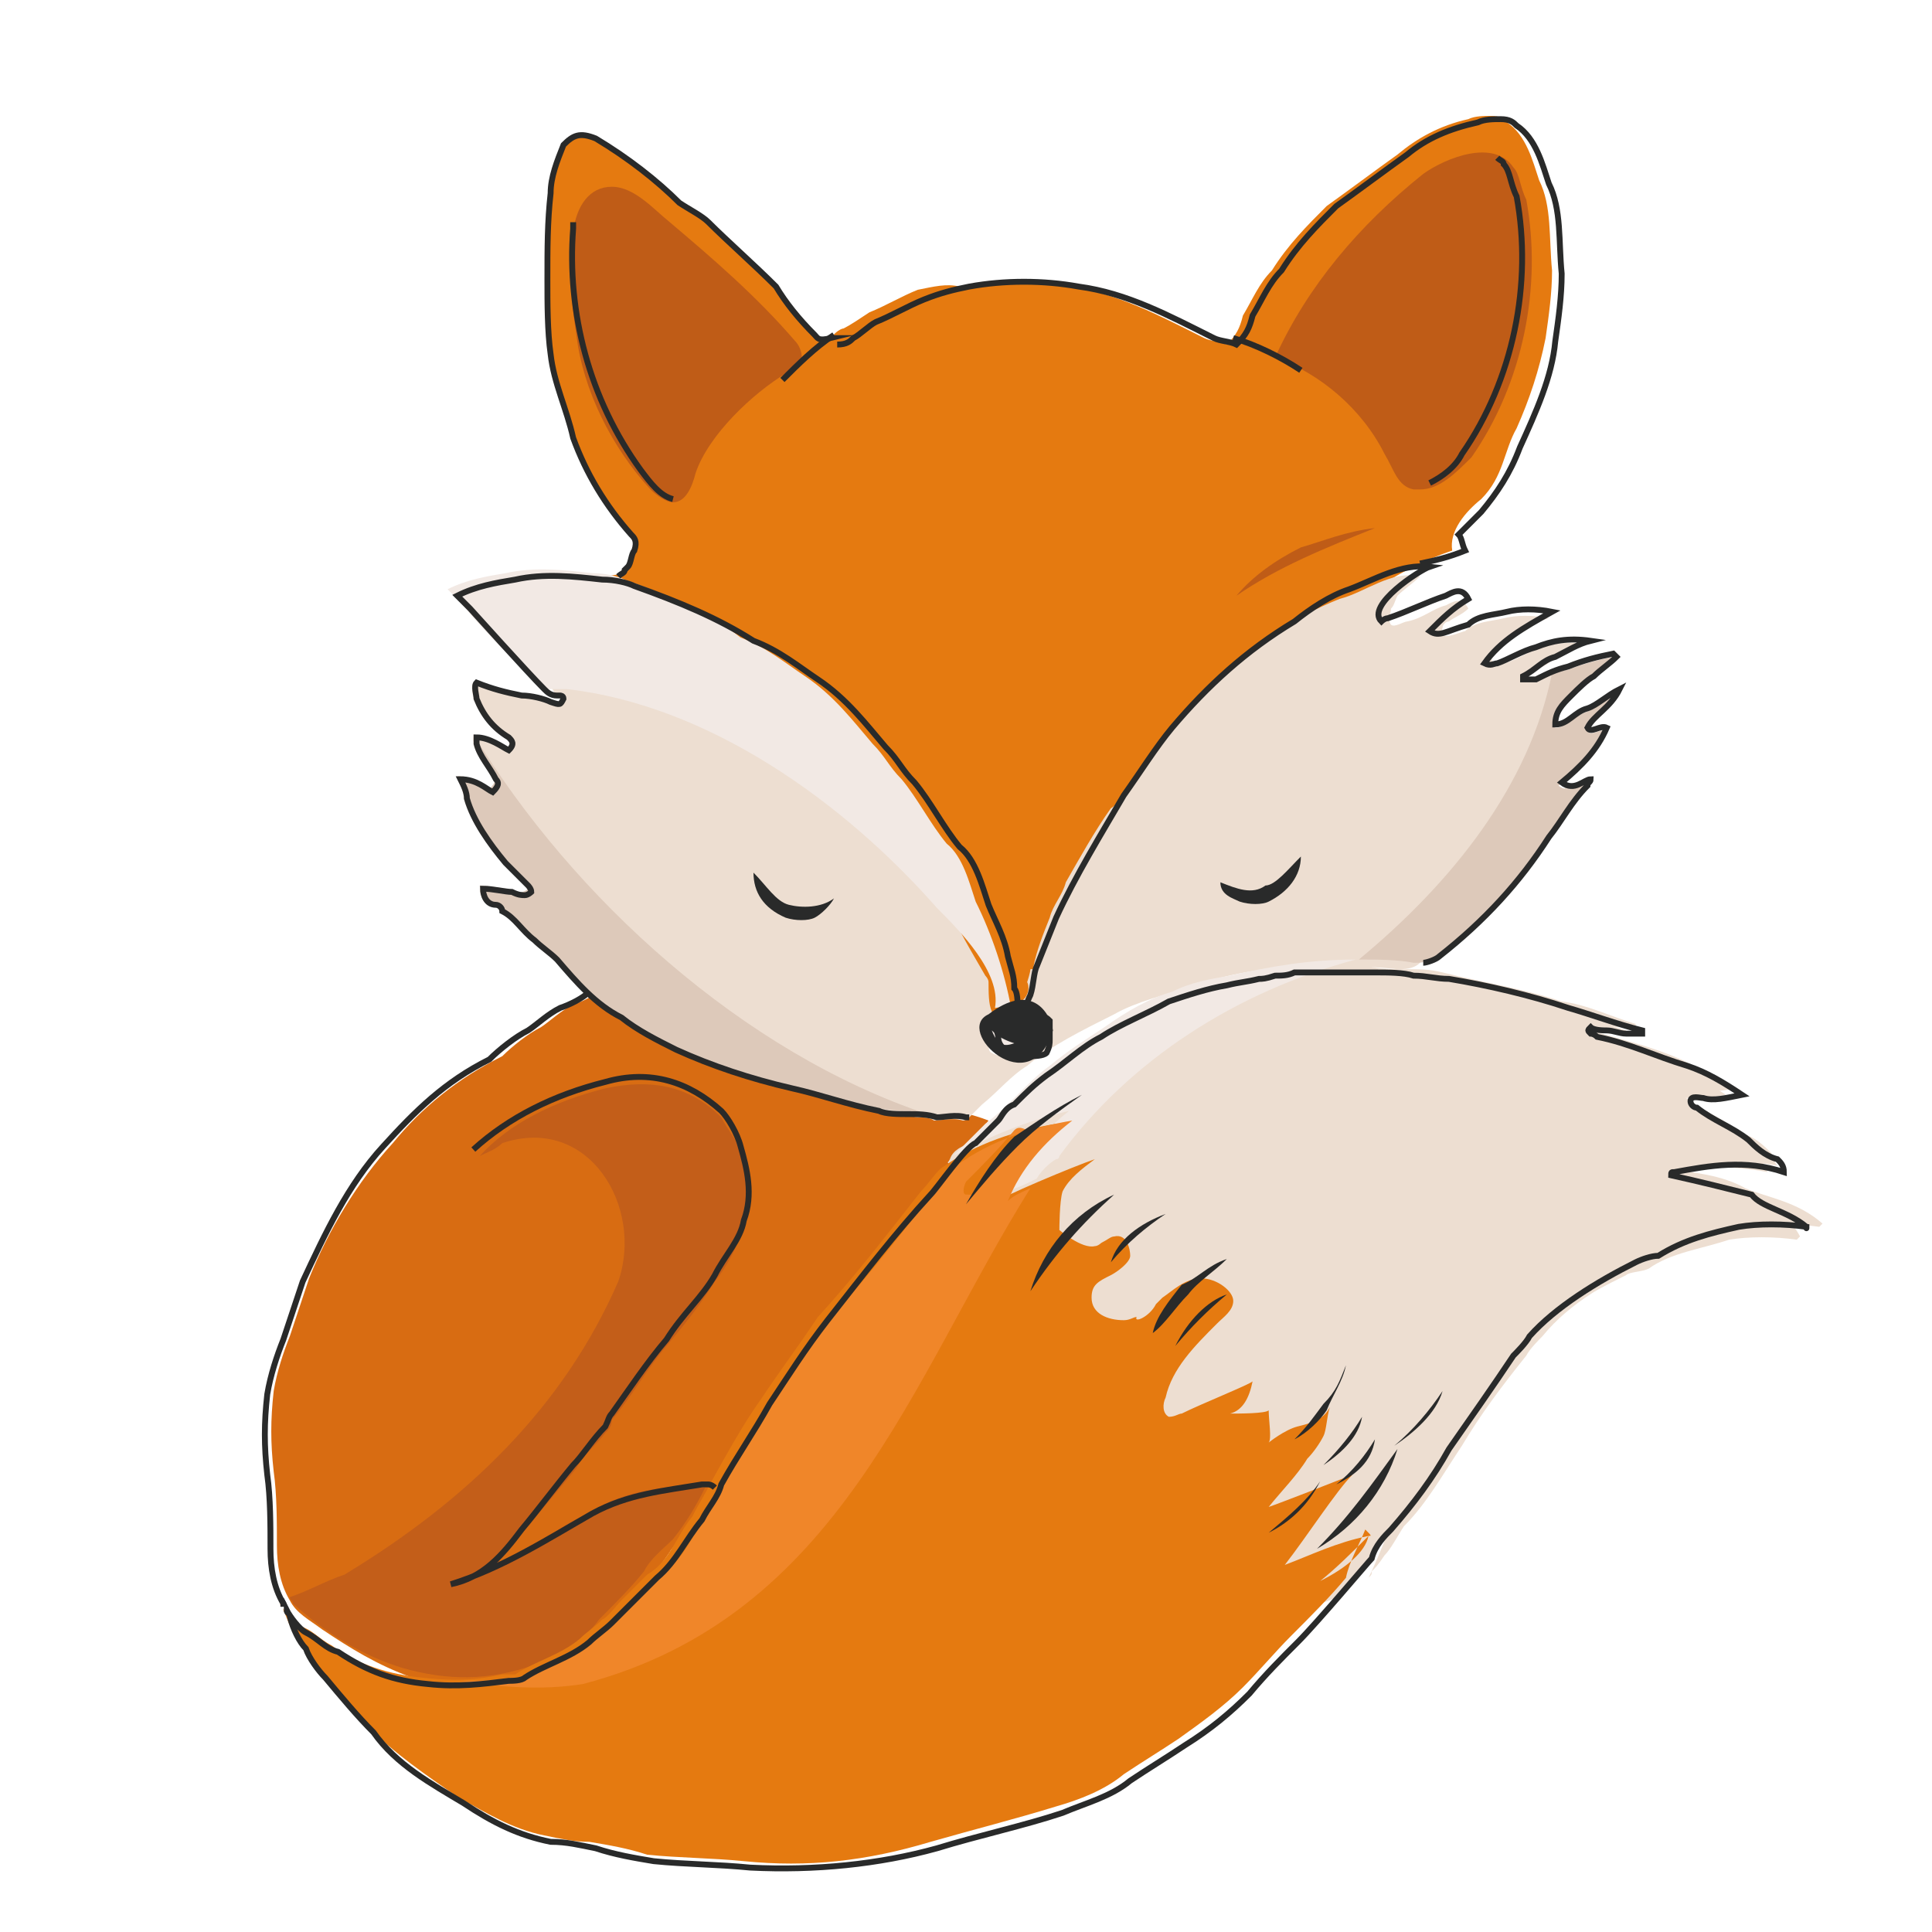 <?xml version="1.0" encoding="utf-8"?>
<!-- Generator: Adobe Illustrator 23.1.1, SVG Export Plug-In . SVG Version: 6.00 Build 0)  -->
<svg version="1.1" id="Ebene_1" xmlns="http://www.w3.org/2000/svg" xmlns:xlink="http://www.w3.org/1999/xlink" x="0px" y="0px"
	 viewBox="0 0 60 60" style="enable-background:new 0 0 60 60;" xml:space="preserve">
<style type="text/css">
	.st0{fill:#B26A5D;}
	.st1{fill:none;stroke:#282929;stroke-width:0.226;stroke-linecap:round;stroke-linejoin:round;stroke-miterlimit:10;}
	.st2{fill-rule:evenodd;clip-rule:evenodd;fill:#7E9529;}
	.st3{fill-rule:evenodd;clip-rule:evenodd;fill:#335524;}
	.st4{fill:none;stroke:#282929;stroke-width:0.238;stroke-linecap:round;stroke-linejoin:round;stroke-miterlimit:10;}
	.st5{fill-rule:evenodd;clip-rule:evenodd;fill:#97B239;}
	.st6{fill-rule:evenodd;clip-rule:evenodd;fill:#4F7930;}
	.st7{fill:#5D4A3C;}
	.st8{fill:none;stroke:#020203;stroke-width:0.106;stroke-linecap:round;stroke-linejoin:round;stroke-miterlimit:10;}
	.st9{fill:#3F3C3A;}
	.st10{fill:#3F332D;}
	.st11{fill:#88663E;}
	.st12{fill:none;stroke:#020203;stroke-width:0.194;stroke-linecap:round;stroke-linejoin:round;stroke-miterlimit:10;}
	.st13{fill:#B59F7A;}
	.st14{fill:none;stroke:#020203;stroke-width:0.233;stroke-linecap:round;stroke-linejoin:round;stroke-miterlimit:10;}
	.st15{fill:#F9E5B9;}
	.st16{fill:none;stroke:#1A1A1A;stroke-width:0.166;stroke-miterlimit:10;}
	.st17{fill:#797E58;}
	.st18{fill:#D33334;}
	.st19{fill:#82B2E0;}
	.st20{fill:#C2DCF4;}
	.st21{fill:none;stroke:#020203;stroke-width:0.213;stroke-linecap:round;stroke-linejoin:round;stroke-miterlimit:10;}
	.st22{fill:#282929;}
	.st23{fill:#426C2B;stroke:#282929;stroke-width:0.167;stroke-miterlimit:10;}
	.st24{fill:#6E8029;stroke:#282929;stroke-width:0.167;stroke-miterlimit:10;}
	.st25{fill:#D89868;}
	.st26{fill:#CE8D60;}
	.st27{fill:#BF7B4B;stroke:#282929;stroke-width:0.167;stroke-miterlimit:10;}
	.st28{fill:#C17B4C;}
	.st29{fill:#AE6634;}
	.st30{fill:#87A140;stroke:#282929;stroke-width:0.167;stroke-miterlimit:10;}
	.st31{fill:#DDD0D0;}
	.st32{fill:#E5C8B3;stroke:#282929;stroke-width:0.167;stroke-miterlimit:10;}
	.st33{fill:#F4DFCF;stroke:#282929;stroke-width:0.167;stroke-miterlimit:10;}
	.st34{fill:#5DBEC0;}
	.st35{fill:#2E1512;}
	.st36{fill:#3B2322;}
	.st37{fill:#FEF1E6;stroke:#282929;stroke-width:0.167;stroke-miterlimit:10;}
	.st38{opacity:0.66;fill:#FFFFFF;}
	.st39{opacity:0.41;fill:#FFFFFF;}
	.st40{fill:#6E8029;}
	.st41{fill:#5A6824;}
	.st42{fill:#F2E7E8;}
	.st43{fill:#D86C12;}
	.st44{fill:#C35E19;}
	.st45{fill:#E57A10;}
	.st46{fill:#EDDED1;}
	.st47{fill:#F2E9E4;}
	.st48{fill:#DDC9BA;}
	.st49{fill:#BF5C17;}
	.st50{fill:#292A2A;}
	.st51{fill:#F08629;}
	.st52{fill:none;stroke:#292A2A;stroke-width:0.182;stroke-miterlimit:10;}
</style>
<g>
	<path class="st43" d="M16.7,51.9c0.7-0.2,1.4-0.7,2-1.4c0.5-0.5,0.9-1,1.4-1.4c0.2-0.2,0.5-0.6,0.7-0.9c0.1-0.2,0.5-0.5,0.6-0.7
		c0.4-0.6,0.7-1.2,1-1.8c0.1-0.2,0.4-0.6,0.5-0.9c0.1-0.2,0.2-0.5,0.5-0.7c0.6-0.7,1.2-1.6,1.7-2.3c0.4-0.5,0.7-1.1,1.1-1.6
		c0.4-0.5,1-1,1.4-1.6c1-1.2,2.1-2.5,3.1-3.8c-1-0.4-2.1-0.4-3.2-0.6c-0.7-0.1-1.4-0.5-2.1-0.6c-0.6-0.1-1.2-0.2-1.8-0.4
		c-1.8-0.5-3.4-1.2-4.9-2.5c-0.2,0.2-0.6,0.4-0.9,0.5c-0.4,0.2-0.7,0.5-1,0.7c-0.4,0.2-0.9,0.6-1.2,0.9c-1.4,0.7-2.5,1.6-3.4,2.7
		c-1.1,1.2-2,2.7-2.6,4.2c-0.2,0.6-0.4,1.2-0.6,1.8c-0.2,0.5-0.4,1.1-0.5,1.7c-0.1,0.9-0.1,1.6,0,2.5c0.1,0.7,0.1,1.6,0.1,2.3
		c0,0.6,0.1,1.2,0.4,1.7c0.2,0.4,0.6,0.6,1,0.9c0.9,0.6,1.7,1.1,2.8,1.5C14,52.4,15.4,52.4,16.7,51.9z"/>
	<path class="st44" d="M19.2,39.8c-1.7,3.9-4.7,6.8-8.5,9.1c-0.6,0.2-1.1,0.5-1.7,0.7c0,0.1,0.1,0.1,0.1,0.2c1,0.9,2.1,1.6,3.4,2
		c1.4,0.4,2.7,0.4,4.1-0.1c0.7-0.2,1.5-0.7,2-1.4c0.5-0.5,1-1,1.4-1.5c0.2-0.4,0.6-0.7,0.9-1c0.4-0.5,0.7-1,1-1.6
		c-0.1,0-0.1,0-0.1-0.1c-0.1,0-0.1,0-0.2,0c-1.1,0.1-2.3,0.2-3.3,0.9c-0.5,0.2-1,0.5-1.5,0.9c-0.4,0.2-0.7,0.5-1.1,0.6
		c-0.5,0.2,0.1-0.5,0.2-0.6c0.1-0.1,0.2-0.4,0.5-0.5c0.5-0.6,1-1.2,1.5-1.8c0.2-0.4,0.6-0.7,0.9-1.1c0.1-0.1,0.2-0.2,0.2-0.4
		c0.6-0.7,1.1-1.6,1.7-2.3c0.5-0.6,1-1.2,1.5-2c0.4-0.5,0.7-1.1,0.9-1.7c0.2-0.7,0.1-1.6-0.1-2.3c-0.1-0.4-0.4-0.7-0.6-1.1
		c-1-1-2.2-1.2-3.6-0.9c-1.6,0.4-3,1.1-3.9,2.1c0.2-0.1,0.5-0.2,0.7-0.4C18.3,34.6,20,37.5,19.2,39.8z"/>
	<path class="st45" d="M26.2,10.2c-0.1,0-0.4,0.2-0.4,0.4c0,0,0,0,0-0.1c-0.4,0.1-0.4,0-0.5-0.1c-0.5-0.5-0.9-1-1.2-1.5
		c-0.7-0.7-1.5-1.4-2.1-2c-0.2-0.2-0.6-0.4-0.9-0.6c-0.7-0.7-1.6-1.4-2.6-2c-0.5-0.2-0.7-0.1-1,0.2c-0.2,0.5-0.4,1-0.4,1.5
		c-0.1,0.9-0.1,1.7-0.1,2.7c0,0.7,0,1.6,0.1,2.3c0.1,0.9,0.5,1.7,0.7,2.6c0.4,1.1,1,2.1,1.8,3c0.1,0.1,0.2,0.2,0.1,0.5
		c-0.1,0.1-0.1,0.4-0.2,0.5l-0.1,0.1c-0.1,0.2-0.2,0.1-0.5,0.2c1.1,0.7,2.2,1.5,3.3,2.2c1.1,0.7,2.3,1.6,3.3,2.6
		c1.1,1.2,2,2.7,2.7,4.1c0.9,1.6,1.8,3.3,2.5,5.2c0.7-0.1,1.6-0.4,2.2-0.9c0.2-0.2,0.4-0.5,0.5-0.7c1.1-1.8,2.2-3.7,3.3-5.4
		c1.1-1.6,2.2-3.2,3.6-4.7c1.4-1.4,3-2.6,4.8-3.2c-0.1-0.6,0.4-1.2,0.9-1.6c0.7-0.7,0.7-1.5,1.1-2.2c0.4-0.9,0.7-1.8,0.9-2.8
		c0.1-0.7,0.2-1.4,0.2-2.1c-0.1-1,0-2-0.4-2.8c-0.2-0.6-0.4-1.4-1-1.8c-0.1-0.1-0.2-0.2-0.5-0.2c-0.2,0-0.5,0-0.7,0.1
		c-0.9,0.2-1.6,0.6-2.2,1.1c-0.7,0.5-1.5,1.1-2.2,1.6c-0.6,0.6-1.2,1.2-1.7,2c-0.4,0.4-0.6,0.9-0.9,1.4c-0.1,0.4-0.2,0.6-0.5,0.9
		c-0.2-0.1-0.5-0.1-0.7-0.2c-1.4-0.7-2.7-1.4-4.2-1.6c-1.1-0.2-2.3-0.2-3.4,0C29.4,8.8,29,8.9,28.5,9c-0.5,0.2-1,0.5-1.5,0.7
		C26.7,9.9,26.4,10.1,26.2,10.2z"/>
	<path class="st46" d="M50.1,21.6c-0.4,0.2-0.7,0.5-1,0.6c-0.4,0.1-0.6,0.5-1,0.5c0-0.4,0.2-0.6,0.5-0.9c0.2-0.2,0.5-0.5,0.7-0.6
		c0.2-0.2,0.5-0.4,0.7-0.6c0,0,0,0-0.1-0.1c-0.1-0.1-1.2,0.4-1.5,0.4c-0.4,0.1-0.7,0.2-1.1,0.1c0.2-0.2,0.6-0.2,0.9-0.5
		c0.4-0.2,0.7-0.4,1.1-0.5c-0.7-0.1-1.2,0-1.7,0.2c-0.2,0.1-0.9,0.5-1.1,0.4c-0.1,0-0.2-0.1-0.2-0.2c0-0.2,0.5-0.5,0.7-0.6
		c0.4-0.2,0.7-0.5,1.1-0.6c-0.5-0.1-1-0.1-1.4,0c-0.4,0.1-0.9,0.1-1.2,0.4c-0.1,0-0.9,0.4-0.7-0.1c0-0.1,0.1-0.2,0.2-0.2
		c0.1-0.1,0.4-0.2,0.6-0.4c-0.2-0.4-0.5-0.2-0.7-0.1c-0.4,0.1-0.7,0.4-1.2,0.5c-0.1,0-0.4,0.2-0.5,0.1c-0.1-0.1,0-0.4,0-0.5
		c0.1-0.1,0.1-0.2,0.2-0.4c0.2-0.2,0.5-0.4,0.7-0.6c-0.9-0.2-1.7,0.5-2.5,0.7c-3,1.2-5.1,3.5-6.7,6c-0.1,0.1-0.2,0.4-0.4,0.5
		c-0.5,0.7-1,1.6-1.4,2.3c-0.1,0.4-0.4,0.7-0.5,1.1c-0.2,0.5-0.4,1-0.5,1.5c0,0.1,0,0.1-0.1,0.1c0,0.1-0.1,0.4-0.1,0.4
		c0.1,0.2,0,0.5-0.2,0.6v0.2c0,0.1,0.2,0.2,0.4,0.4c0.2,0.2,0.2,0.5,0.1,0.9c-0.2,0.4-0.7,0.2-1,0.2c-0.1,0-0.2,0-0.4-0.1
		c-0.2-0.1,0-0.4,0-0.5c0-0.1,0-0.2,0-0.4c0-0.1,0-0.2,0-0.4c-0.1-0.2-0.1-0.6-0.1-0.9c0-0.1-0.1-0.2-0.1-0.2
		c-0.4-0.7-0.9-1.5-1.2-2.3c-0.4-0.6-0.5-1.4-0.9-2c-0.5-0.5-0.7-1.2-1.2-1.7c-0.2-0.4-0.5-0.7-0.7-1c-0.6-0.6-1.2-1.4-2-1.8
		c-0.6-0.4-1.2-0.7-1.8-1.1c-1.1-0.6-2.2-1.1-3.4-1.5c-0.2-0.1-0.6-0.1-0.9-0.2c-0.9-0.1-2.2,2-1.1,3c-0.1,0.2-0.1,0.2-0.4,0.1
		c-0.2-0.1-0.6-0.2-0.9-0.2c-0.5-0.1-0.9-0.2-1.4-0.4c-0.1,0.1,0,0.4,0,0.5c0.2,0.5,0.5,0.9,1,1.2c0.1,0.1,0.2,0.2,0,0.4
		c-0.2-0.1-0.6-0.4-1-0.4c0,0.1,0,0.2,0,0.2c0.1,0.4,0.4,0.7,0.6,1.1c0.1,0.1,0.1,0.2-0.1,0.4c-0.2-0.1-0.5-0.4-1-0.4
		c0.1,0.2,0.2,0.4,0.2,0.6c0.2,0.7,0.7,1.4,1.2,2c0.2,0.2,0.5,0.5,0.7,0.7c0,0,0.1,0.1,0.1,0.2c0,0-0.1,0.1-0.2,0.1
		c-0.1,0-0.2,0-0.4-0.1c-0.2,0-0.6-0.1-0.9-0.1c0,0.2,0.1,0.5,0.4,0.5c0.1,0,0.2,0.1,0.2,0.2c0.4,0.2,0.6,0.6,1,0.9
		c0.2,0.2,0.5,0.4,0.7,0.6s0.5,0.5,0.7,0.7c0.5,0.2,0.9,0.5,1.4,0.9c0.7,0.7,1.7,1.1,2.7,1.5c2.1,0.7,4.3,1.5,6.5,1.8
		c0.1,0,0.4,0,0.5,0.1c0.2,0,0.6-0.1,0.9,0c0,0,0.2,0,0.2-0.1l0.4-0.4c0.5-0.4,0.9-0.9,1.4-1.2c0.7-0.6,1.7-1.1,2.7-1.6
		c0.7-0.4,1.6-0.6,2.5-0.9c1.2-0.4,2.5-0.6,3.7-0.6c0.9,0,1.7,0,2.6,0.1c0.2,0,0.5,0,0.7-0.2c1.4-1.1,2.5-2.3,3.4-3.7
		c0.4-0.5,0.7-1.1,1.2-1.6c0-0.1,0.1-0.1,0.1-0.2c-0.2,0-0.5,0.4-0.9,0.1c0.6-0.5,1.1-1,1.4-1.7c-0.2-0.1-0.5,0.2-0.6,0
		C49.4,22.4,49.9,22.2,50.1,21.6z"/>
	<path class="st47" d="M17.2,21.4c0.1,0,0.2,0,0.4,0c4.4,0.5,8.6,3.5,11.5,6.8c0.7,0.7,2,2,1.8,3.1c0.1,0,0.4-0.1,0.5,0
		c-0.2-1.1-0.6-2.3-1.1-3.3c-0.2-0.6-0.4-1.4-0.9-1.8c-0.5-0.6-0.9-1.4-1.4-2c-0.4-0.4-0.5-0.7-0.9-1.1c-0.6-0.7-1.2-1.5-2.1-2.1
		c-0.6-0.4-1.2-0.9-2-1.2C22,19,20.8,18.5,19.4,18c-0.2-0.1-0.6-0.2-1-0.2c-0.9-0.1-1.8-0.2-2.7,0c-0.6,0.1-1.2,0.2-1.8,0.5
		c0.1,0.1,0.2,0.2,0.4,0.4c0.7,0.9,1.6,1.7,2.3,2.5c0.1,0.1,0.2,0.2,0.4,0.2C17.1,21.4,17.2,21.4,17.2,21.4z"/>
	<path class="st48" d="M49.9,22.7c-0.2-0.1-0.5,0.2-0.6,0c0.2-0.4,0.7-0.6,1-1.2c-0.4,0.2-0.7,0.5-1,0.6c-0.4,0.1-0.6,0.5-1,0.5
		c0-0.4,0.2-0.6,0.5-0.9c0.2-0.2,0.5-0.5,0.7-0.6c0.2-0.2,0.5-0.4,0.7-0.6c0,0,0,0-0.1-0.1c-0.5,0.1-0.9,0.2-1.4,0.4
		c-0.1,0-0.4,0.1-0.5,0.1c-0.7,3.5-3.1,6.5-6,8.9c0.6,0,1.2,0,1.7,0.1c0.2,0,0.5,0,0.7-0.2c1.4-1.1,2.5-2.3,3.4-3.6
		c0.4-0.5,0.7-1.1,1.2-1.6c0-0.1,0.1-0.1,0.1-0.2c-0.2,0-0.5,0.4-0.9,0.1C49.1,23.9,49.6,23.4,49.9,22.7z"/>
	<path class="st48" d="M14.7,22.8c0,0.1,0,0.1,0,0.2c0.1,0.4,0.4,0.7,0.6,1.1c0.1,0.1,0.1,0.2-0.1,0.4c-0.2-0.1-0.5-0.4-1-0.4
		c0.1,0.2,0.2,0.4,0.2,0.6c0.2,0.7,0.7,1.4,1.2,2c0.2,0.2,0.5,0.5,0.7,0.7c0,0,0.1,0.1,0.1,0.2c0,0-0.1,0.1-0.2,0.1
		c-0.1,0-0.2,0-0.4-0.1c-0.2,0-0.6-0.1-0.9-0.1c0,0.2,0.1,0.5,0.4,0.5c0.1,0,0.2,0.1,0.2,0.2c0.4,0.2,0.6,0.6,1,0.9
		c0.2,0.2,0.5,0.4,0.7,0.6c0.6,0.7,1.2,1.4,2,1.8c0.5,0.4,1.1,0.7,1.7,1c1.1,0.5,2.3,0.9,3.6,1.2c0.9,0.2,1.7,0.5,2.7,0.7
		c0.5,0.1,1,0.1,1.6,0.2C23.1,32.7,17.8,27.9,14.7,22.8z"/>
	<path class="st49" d="M44.1,15.2c-0.1,0-0.1,0-0.2,0c-0.5-0.1-0.6-0.6-0.9-1.1c-0.7-1.4-2-2.5-3.4-3c1-2.2,2.6-4.1,4.6-5.7
		c0.7-0.5,2.2-1.1,2.8-0.2c0.2,0.2,0.2,0.6,0.4,1c0.5,2.7-0.1,5.7-1.7,8C45.2,14.7,44.7,15.2,44.1,15.2"/>
	<path class="st49" d="M17.8,7.2c-0.2,1.1,0,2.6,0.1,3.2c0.2,1.7,1.1,3.5,2.3,4.8c0.2,0.2,0.5,0.4,0.7,0.4c0.4,0,0.6-0.5,0.7-0.9
		c0.4-1.2,1.8-2.5,2.8-3.1c0.2-0.1,0.4-0.2,0.5-0.5c0-0.2-0.1-0.4-0.2-0.5c-1.2-1.4-2.6-2.6-3.9-3.7c-0.5-0.4-1.1-1.1-1.8-1.1
		C18.3,5.8,17.9,6.4,17.8,7.2z"/>
	<path class="st46" d="M53.9,37.1c-0.7-0.4-1.6-0.5-2.5-0.6c0-0.1,0.1-0.1,0.1-0.1c1.1-0.2,2.3-0.2,3.4,0c-0.1-0.1-0.1-0.2-0.2-0.4
		c-0.2-0.2-0.5-0.5-0.9-0.6c-0.5-0.4-1-0.6-1.6-1c-0.1-0.1-0.2-0.1-0.2-0.2c0-0.2,0.2-0.1,0.4-0.1c0.4,0,0.7,0,1.2-0.1
		c-0.6-0.4-1.1-0.6-1.7-0.9c-0.9-0.4-1.8-0.6-2.8-0.9c-0.1,0-0.1,0-0.2-0.1c-0.1-0.1-0.1-0.1,0-0.2c0.1,0,0.4,0,0.5,0.1
		c0.2,0,0.4,0.1,0.6,0.1c0.1,0,0.2,0,0.5,0v-0.1c-0.7-0.2-1.5-0.6-2.3-0.7c-1.2-0.4-2.5-0.6-3.7-0.9c-0.4-0.1-0.7-0.1-1.1-0.1
		c-0.4,0-0.9,0-1.2-0.1c-1.5-0.1-3,0.1-4.3,0.5c-0.6,0.1-1.2,0.2-1.8,0.5c-0.7,0.2-1.4,0.6-2.1,1.1c-0.6,0.4-1.1,0.7-1.7,1.2
		c-0.7,0.5-1.2,1.2-2,1.8c-0.1,0.1-0.1,0.1-0.2,0.2c-0.2,0.1-0.5,0.2-0.6,0.5c-0.1,0.2-0.1,0,0,0.2c0,0,0,0,0,0.1c0,0,0.1,0,0.1-0.1
		c-0.1,0.2-0.2,0.6-0.2,1c0,1,0.1,1.8,0.4,2.7c0.2,0.9,0.7,1.6,1.1,2.3c0.5,1,1.1,1.8,1.7,2.7c1,1.1,2.5,2,3.3,3.2
		c0.4,0.5,0.7,1.1,1.4,1.4c0.5,0.2,1.1,0.4,1.6,0.4c1,0,2,0.1,2.8-0.4l0.1-0.1c0.1-0.1,0.1-0.1,0.1-0.2c0.1-0.1,0.2-0.2,0.4-0.5
		c0.2-0.2,0.4-0.6,0.6-0.9c0.7-0.7,1.2-1.6,1.8-2.5c0.6-1,1.2-1.8,2-2.8c0.1-0.2,0.4-0.5,0.5-0.6c0.9-1.1,2.1-1.7,3.3-2.3
		c0.1-0.1,0.5-0.1,0.7-0.2c0.7-0.5,1.6-0.6,2.5-0.9c0.6-0.1,1.4-0.1,2.1,0c0,0,0,0,0.1-0.1C55.5,37.6,54.7,37.5,53.9,37.1z"/>
	<path class="st46" d="M54.2,36.9c-0.7-0.4-1.6-0.5-2.5-0.6c0-0.1,0.1-0.1,0.1-0.1c1.1-0.2,2.3-0.2,3.4,0c-0.1-0.1-0.1-0.2-0.2-0.4
		c-0.2-0.2-0.5-0.5-0.9-0.6c-0.5-0.4-1-0.6-1.6-1c-0.1-0.1-0.2-0.1-0.2-0.2c0-0.2,0.2-0.1,0.4-0.1c0.4,0,0.7,0,1.2-0.1
		c-0.6-0.4-1.1-0.6-1.7-0.9c-0.9-0.4-1.8-0.6-2.8-0.9c-0.1,0-0.1,0-0.2-0.1c-0.1-0.1-0.1-0.1,0-0.2c0.1,0,0.4,0,0.5,0.1
		c0.2,0,0.4,0.1,0.6,0.1c0.1,0,0.2,0,0.5,0v-0.1c-0.7-0.2-1.5-0.6-2.3-0.7c-1.2-0.4-2.5-0.6-3.7-0.9c-0.4-0.1-0.7-0.1-1.1-0.1
		c-0.4,0-0.9,0-1.2-0.1c-1.5-0.1-3,0.1-4.3,0.5c-0.6,0.1-1.2,0.2-1.8,0.5c-0.7,0.2-1.4,0.6-2.1,1.1c-0.6,0.4-1.1,0.7-1.7,1.2
		c-0.7,0.5-1.2,1.2-2,1.8c-0.1,0.1-0.1,0.1-0.2,0.2c-0.2,0.1-0.5,0.2-0.6,0.5c-0.1,0.2-0.1,0,0,0.2c0,0,0,0,0,0.1c0,0,0.1,0,0.1-0.1
		c1.1-0.6,2.2-1.1,3.4-1.2c-0.2,0.1-0.4,0.4-0.6,0.5c-0.6,0.6-1,1.2-1.4,2c0.4-0.1,2.6-1.1,3.2-1.4c-0.4,0.2-0.7,0.6-1,1
		c-0.2,0.4-0.2,1.2-0.1,1.2c0,0,0.7,0.6,1.1,0.5c0.1,0,0.1,0,0.2-0.1c0.1-0.1,0.2-0.2,0.4-0.2c0.4-0.1,0.6,0.4,0.5,0.6
		c-0.1,0.2-0.4,0.5-0.6,0.6c-0.2,0.1-0.5,0.4-0.6,0.7c0,0.4,0.5,0.7,1,0.7c0.1,0,0.2,0,0.4-0.1c-0.2,0.2,0.2,0,0.6-0.4
		c0.1-0.1,0.1-0.1,0.2-0.2c0.4-0.2,0.7-0.6,1.2-0.6s1,0.2,1,0.7c0,0.2-0.2,0.5-0.5,0.7c-0.7,0.6-1.2,1.4-1.6,2.3
		c-0.1,0.2-0.1,0.5,0.1,0.6c0.1,0,0.2,0,0.4-0.1c0.6-0.4,2.1-0.9,2.2-1c-0.1,0.4-0.4,0.7-0.7,1c0.4-0.1,1.1,0,1.2-0.1
		c-0.1,0.2,0.1,1,0,1c0,0,0.5-0.2,0.9-0.5c0.4-0.1,0.7-0.4,1-0.6c-0.1,0.1-0.1,0.6-0.2,0.9c-0.1,0.2-0.2,0.5-0.5,0.7
		c-0.4,0.5-0.9,1-1.2,1.5c0.2,0,2-0.7,2.6-1c-0.5,0.5-1.4,2-2.1,2.8c0.9-0.2,1.7-0.5,2.5-0.9c-0.5,0.5-0.9,0.9-1.4,1.4
		c0.7-0.5,1.2-1,1.5-1.4h0.1c-0.2,0.5-0.4,1-0.6,1.4c0.1-0.1,0.1-0.1,0.1-0.2c0.1-0.1,0.2-0.2,0.4-0.5c0.2-0.2,0.4-0.6,0.6-0.9
		c0.7-0.7,1.2-1.6,1.8-2.5c0.6-1,1.2-1.8,2-2.8c0.1-0.2,0.4-0.5,0.5-0.6c0.9-1.1,2.1-1.7,3.3-2.3c0.1-0.1,0.5-0.1,0.7-0.2
		c0.7-0.5,1.6-0.6,2.5-0.9c0.6-0.1,1.4-0.1,2.1,0c0,0,0,0,0.1-0.1C55.8,37.3,54.9,37.2,54.2,36.9z"/>
	<path class="st47" d="M42.1,29.8c-1.4,0-2.6,0.2-3.9,0.5c-0.6,0.1-1.2,0.2-1.8,0.5c-0.7,0.2-1.4,0.6-2.1,1.1
		c-0.6,0.4-1.1,0.7-1.7,1.2c-0.7,0.5-1.2,1.2-2,1.8c-0.4,0.4-0.6,0.6-1,1c1.1-0.6,2.3-1.1,3.6-1.4c-0.9,0.7-1.5,1.6-2,2.5
		c0.4-0.1,0.6-0.2,1-0.4c0.1-0.2,0.4-0.5,0.6-0.6c0.1,0,0.1-0.1,0.1-0.1C35.1,32.9,38.4,30.8,42.1,29.8z"/>
	<path class="st50" d="M32.7,32c-0.1-0.6-0.7-1.5-2-0.5C29.6,32,32,34.3,32.7,32z"/>
	<path class="st47" d="M30.8,32c0.2,0.5,0.4,0.5,0.7,0.4C31.2,32.3,31,32.2,30.8,32z"/>
	<path class="st50" d="M23.4,27.1c0.4,0.4,0.7,0.9,1.1,1c0.4,0.1,1,0.1,1.4-0.2c-0.1,0.2-0.4,0.5-0.6,0.6c-0.2,0.1-0.6,0.1-0.9,0
		C23.7,28.2,23.4,27.7,23.4,27.1z"/>
	<path class="st50" d="M40.4,26.6c0,0.6-0.4,1.1-1,1.4c-0.2,0.1-0.6,0.1-0.9,0c-0.2-0.1-0.6-0.2-0.6-0.6c0.5,0.2,1,0.4,1.4,0.1
		C39.6,27.5,40,27,40.4,26.6z"/>
	<path class="st45" d="M42.5,47.7c-0.1,0.5-0.7,1-1.5,1.4C41.5,48.7,42,48.2,42.5,47.7c-1,0.2-1.8,0.6-2.6,0.9
		c0.7-0.9,1.6-2.3,2.1-2.8c-0.5,0.2-2.3,0.9-2.6,1c0.4-0.5,0.9-1,1.2-1.5c0.2-0.2,0.4-0.5,0.5-0.7c0.1-0.2,0.1-0.6,0.2-0.9
		c-0.2,0.4-0.6,0.5-1,0.6c-0.4,0.1-0.9,0.5-0.9,0.5c0.1-0.1,0-0.7,0-1c-0.1,0.1-0.9,0.1-1.2,0.1c0.4-0.1,0.6-0.5,0.7-1
		c-0.1,0.1-1.6,0.7-2.2,1c-0.1,0-0.2,0.1-0.4,0.1c-0.2-0.1-0.2-0.4-0.1-0.6c0.2-0.9,0.9-1.6,1.6-2.3c0.2-0.2,0.5-0.4,0.5-0.7
		s-0.5-0.7-1-0.7c-0.5,0-0.9,0.4-1.2,0.6c-0.1,0.1-0.1,0.1-0.2,0.2c-0.2,0.4-0.7,0.6-0.6,0.4c-0.1,0-0.2,0.1-0.4,0.1
		c-0.5,0-1-0.2-1-0.7c0-0.4,0.2-0.5,0.6-0.7c0.2-0.1,0.6-0.4,0.6-0.6c0-0.2-0.1-0.7-0.5-0.6c-0.1,0-0.2,0.1-0.4,0.2
		c0,0-0.1,0.1-0.2,0.1c-0.4,0.1-1.1-0.5-1.1-0.5s0-0.9,0.1-1.2c0.2-0.4,0.6-0.7,1-1c-0.6,0.2-3,1.2-3.2,1.4c0.4-0.7,0.7-1.4,1.4-2
		c0.1-0.2,0.4-0.4,0.6-0.5c-1.2,0.2-2.5,0.6-3.6,1.4c-0.2,0.2-0.4,0.5-0.6,0.7c-1.1,1.4-2.1,2.7-3.2,3.9c-0.6,0.9-1.2,1.7-1.8,2.6
		c-0.5,0.7-1,1.6-1.5,2.5c-0.2,0.4-0.4,0.7-0.6,1.1c-0.5,0.6-0.7,1.4-1.4,1.8c-0.1,0.1-0.2,0.2-0.4,0.4c-0.1,0.1-0.2,0.2-0.4,0.4
		c-0.2,0.2-0.4,0.5-0.6,0.6c-0.2,0.2-0.5,0.4-0.7,0.6c-0.6,0.5-1.4,0.7-2,1.1C16,52,15.8,52,15.6,52c-0.9,0.2-1.6,0.2-2.5,0.1
		c-1-0.1-2-0.4-2.8-1c-0.4-0.2-0.6-0.5-1-0.6c-0.2-0.1-0.5-0.5-0.6-0.7c0,0.1,0.1,0.1,0.1,0.2c0.1,0.2,0.2,0.6,0.5,1
		c0.2,0.2,0.5,0.6,0.6,0.9c0.5,0.6,1,1.1,1.5,1.7c0.9,0.9,1.8,1.5,2.8,2.2c0.9,0.5,1.7,1,2.7,1.2c0.5,0.1,0.9,0.2,1.4,0.2
		c0.6,0.1,1.2,0.2,1.8,0.4c1,0.1,2,0.1,3,0.2c2,0.2,3.8,0,5.8-0.6c1.4-0.4,2.6-0.7,3.9-1.1c0.7-0.2,1.5-0.5,2.1-1
		c0.6-0.4,1.1-0.7,1.7-1.1c0.7-0.5,1.4-1,2-1.6c0.5-0.5,1-1.1,1.5-1.6c0.6-0.6,1.2-1.2,1.7-1.8c0.1-0.5,0.4-1,0.6-1.5
		C42.6,47.7,42.6,47.7,42.5,47.7z"/>
	<path class="st51" d="M18.1,52.3c8-2.1,10.2-9.5,13.9-15.4c-0.2,0.1-0.5,0.2-0.7,0.4c0.4-1,1.1-1.8,2-2.5c-1.2,0.2-2.5,0.6-3.6,1.4
		c-0.2,0.2-0.4,0.5-0.6,0.7c-1.1,1.4-2.1,2.7-3.2,3.9c-0.6,0.9-1.2,1.7-1.8,2.6c-0.5,0.7-1,1.6-1.5,2.5c-0.2,0.4-0.4,0.7-0.6,1.1
		c-0.5,0.6-0.7,1.4-1.4,1.8c-0.2,0.2-0.6,0.5-0.9,0.9c-0.4,0.5-0.9,0.9-1.4,1.2c-0.6,0.5-1.4,0.7-2,1.1c-0.1,0.1-0.2,0.1-0.5,0.1
		c-0.5,0.1-1,0.1-1.5,0.1C15.6,52.4,16.8,52.5,18.1,52.3z M30,36.7c0.5-0.5,1-1,1.5-1.6c0.1-0.1,0.2-0.1,0.4,0
		c0,0.4-0.5,0.4-0.6,0.6c-0.2,0.2-0.5,0.5-0.6,0.7c-0.2,0.2-0.4,0.5-0.5,0.7H30C29.9,37.1,29.9,36.9,30,36.7z"/>
	<path class="st50" d="M33.6,34c-0.7,0.5-1.4,1-2,1.6c-0.6,0.6-1.1,1.2-1.6,1.8c0.4-0.7,0.9-1.5,1.5-2.1
		C32.1,34.9,32.8,34.4,33.6,34z"/>
	<path class="st50" d="M38.1,39.1c-0.4,0.4-0.9,0.7-1.2,1.1c-0.4,0.4-0.7,0.9-1.1,1.2c0.1-0.5,0.5-1,0.9-1.5
		C37.2,39.7,37.5,39.3,38.1,39.1z"/>
	<path class="st50" d="M36.2,37.7c-0.6,0.4-1.2,0.9-1.7,1.5C34.7,38.5,35.4,38,36.2,37.7z"/>
	<path class="st50" d="M34.6,37.1c-1,0.9-1.8,1.8-2.6,3C32.4,38.8,33.3,37.7,34.6,37.1z"/>
	<path class="st50" d="M38.1,40.2c-0.6,0.5-1.1,1-1.6,1.6C36.9,41,37.5,40.4,38.1,40.2z"/>
	<path class="st49" d="M42.7,16.4c-1.5,0.6-3,1.2-4.3,2.1c0.5-0.6,1.2-1.1,2-1.5C41.1,16.8,41.8,16.5,42.7,16.4z"/>
	<path class="st50" d="M41.5,46.1c0.5-0.4,0.9-0.9,1.2-1.4C42.6,45.4,42.1,45.8,41.5,46.1z"/>
	<path class="st50" d="M39.4,47.6c0.6-0.5,1.2-1,1.6-1.6C40.6,46.8,40,47.3,39.4,47.6z"/>
	<path class="st50" d="M40.9,48.1c1-1,1.7-2,2.5-3.1C43,46.3,42.1,47.4,40.9,48.1z"/>
	<path class="st50" d="M40.2,44.7c0.4-0.4,0.6-0.7,0.9-1.1c0.4-0.4,0.5-0.7,0.7-1.2c-0.1,0.5-0.4,0.9-0.6,1.4
		C41,44.1,40.6,44.5,40.2,44.7z"/>
	<path class="st50" d="M43.3,44.9c0.6-0.5,1.1-1.1,1.5-1.7C44.6,43.9,43.9,44.5,43.3,44.9z"/>
	<path class="st50" d="M41.1,45.5c0.5-0.5,0.9-1,1.2-1.5C42.2,44.6,41.7,45.1,41.1,45.5z"/>
	<path class="st52" d="M18.3,30.8c-0.2,0.2-0.6,0.4-0.9,0.5c-0.4,0.2-0.7,0.5-1,0.7c-0.4,0.2-0.9,0.6-1.2,0.9
		c-1.4,0.7-2.3,1.6-3.3,2.7c-1.1,1.2-1.8,2.7-2.5,4.2c-0.2,0.6-0.4,1.2-0.6,1.8c-0.2,0.5-0.4,1.1-0.5,1.7c-0.1,0.9-0.1,1.6,0,2.5
		c0.1,0.7,0.1,1.6,0.1,2.3c0,0.6,0.1,1.2,0.4,1.7c0,0,0,0,0,0.1"/>
	<path class="st52" d="M46.5,4.9c0.1,0.1,0.2,0.1,0.2,0.2c0.2,0.2,0.2,0.6,0.4,1c0.5,2.7-0.1,5.7-1.7,8c-0.2,0.4-0.6,0.7-1,0.9"/>
	<path class="st52" d="M20.9,15.5c-0.4-0.1-0.7-0.5-1-0.9c-1.6-2.2-2.3-4.9-2.1-7.5c0-0.1,0-0.1,0-0.2"/>
	<path class="st52" d="M24.3,11.8c0.5-0.5,1-1,1.6-1.4"/>
	<path class="st52" d="M38.3,10.5c0.7,0.2,1.5,0.6,2.1,1"/>
	<path class="st52" d="M44.2,29.9c0.1,0,0.4-0.1,0.5-0.2c1.4-1.1,2.5-2.3,3.4-3.7c0.4-0.5,0.7-1.1,1.2-1.6c0-0.1,0.1-0.1,0.1-0.2
		c-0.2,0-0.5,0.4-0.9,0.1c0.6-0.5,1.1-1,1.4-1.7c-0.2-0.1-0.5,0.2-0.6,0c0.2-0.4,0.7-0.6,1-1.2c-0.4,0.2-0.7,0.5-1,0.6
		c-0.4,0.1-0.6,0.5-1,0.5c0-0.4,0.2-0.6,0.5-0.9c0.2-0.2,0.5-0.5,0.7-0.6c0.2-0.2,0.5-0.4,0.7-0.6c0,0,0,0-0.1-0.1
		c-0.5,0.1-0.9,0.2-1.4,0.4c-0.4,0.1-0.6,0.2-1,0.4c-0.1,0-0.2,0-0.4,0v-0.1c0.4-0.2,0.6-0.5,1-0.6c0.4-0.2,0.7-0.4,1.1-0.5
		c-0.7-0.1-1.2,0-1.7,0.2c-0.4,0.1-0.9,0.4-1.2,0.5c-0.1,0-0.2,0.1-0.4,0c0.5-0.7,1.2-1.1,2.1-1.6c-0.5-0.1-1-0.1-1.4,0
		c-0.4,0.1-0.9,0.1-1.2,0.4c-0.7,0.2-0.9,0.4-1.2,0.2c0.4-0.4,0.7-0.7,1.2-1c-0.2-0.4-0.5-0.2-0.7-0.1c-0.6,0.2-1.2,0.5-1.8,0.7
		c-0.1,0-0.2,0.1-0.2,0.1c-0.5-0.5,1.2-1.6,1.5-1.7c-0.9-0.1-1.7,0.4-2.5,0.7c-0.6,0.2-1.2,0.6-1.7,1c-1.5,0.9-2.7,2-3.8,3.3
		c-0.5,0.6-1,1.4-1.5,2.1c-0.7,1.2-1.5,2.5-2.1,3.8c-0.2,0.5-0.4,1-0.6,1.5c-0.1,0.2-0.1,0.6-0.2,0.9c-0.1,0.2-0.2,0.5-0.2,0.7
		c0.2,0,0.4,0,0.6,0c0.1,0,0.1,0,0.2,0.1c0,0,0,0.1,0,0.2c0,0.1,0,0.2,0,0.4c0,0.1,0,0.2-0.1,0.4c-0.1,0.1-0.4,0.1-0.5,0.1
		c-0.2,0-0.4,0-0.6-0.1c-0.1,0-0.2,0-0.2-0.1c-0.1-0.1-0.2-0.2-0.2-0.4c0-0.1-0.1-0.2,0-0.4c0-0.1,0.1-0.1,0.2-0.1
		c0.1,0,0.2,0,0.4,0c0-0.1,0-0.4,0-0.5c0-0.1,0-0.4-0.1-0.5c0-0.4-0.1-0.6-0.2-1c-0.1-0.6-0.4-1.1-0.6-1.6c-0.2-0.6-0.4-1.4-0.9-1.8
		c-0.5-0.6-0.9-1.4-1.4-2c-0.4-0.4-0.5-0.7-0.9-1.1c-0.6-0.7-1.2-1.5-2.1-2.1c-0.6-0.4-1.2-0.9-2-1.2c-1.1-0.7-2.3-1.2-3.7-1.7
		c-0.2-0.1-0.6-0.2-1-0.2c-0.9-0.1-1.8-0.2-2.7,0c-0.6,0.1-1.2,0.2-1.8,0.5c0.1,0.1,0.4,0.4,0.4,0.4s1.8,2,2.3,2.5
		c0.1,0.1,0.2,0.2,0.4,0.2h0.1c0,0,0.1,0,0.1,0.1c-0.1,0.2-0.1,0.2-0.4,0.1c-0.2-0.1-0.6-0.2-0.9-0.2c-0.5-0.1-0.9-0.2-1.4-0.4
		c-0.1,0.1,0,0.4,0,0.5c0.2,0.5,0.5,0.9,1,1.2c0.1,0.1,0.2,0.2,0,0.4c-0.2-0.1-0.6-0.4-1-0.4c0,0.1,0,0.2,0,0.2
		c0.1,0.4,0.4,0.7,0.6,1.1c0.1,0.1,0.1,0.2-0.1,0.4c-0.2-0.1-0.5-0.4-1-0.4c0.1,0.2,0.2,0.4,0.2,0.6c0.2,0.7,0.7,1.4,1.2,2
		c0.2,0.2,0.5,0.5,0.7,0.7c0,0,0.1,0.1,0.1,0.2c0,0-0.1,0.1-0.2,0.1c-0.1,0-0.2,0-0.4-0.1c-0.2,0-0.6-0.1-0.9-0.1
		c0,0.2,0.1,0.5,0.4,0.5c0.1,0,0.2,0.1,0.2,0.2c0.4,0.2,0.6,0.6,1,0.9c0.2,0.2,0.5,0.4,0.7,0.6c0.6,0.7,1.2,1.4,2,1.8
		c0.5,0.4,1.1,0.7,1.7,1c1.1,0.5,2.3,0.9,3.6,1.2c0.9,0.2,1.7,0.5,2.7,0.7c0.2,0.1,0.6,0.1,0.9,0.1s0.6,0,0.9,0.1
		c0.2,0,0.6-0.1,0.9,0c0,0,0,0,0.1,0"/>
	<path class="st52" d="M14.7,35.7c1.1-1,2.5-1.7,4.1-2.1c1.4-0.4,2.6,0,3.6,0.9c0.2,0.2,0.5,0.7,0.6,1.1c0.2,0.7,0.4,1.5,0.1,2.3
		c-0.1,0.6-0.6,1.1-0.9,1.7c-0.4,0.7-1,1.2-1.5,2c-0.6,0.7-1.2,1.6-1.7,2.3c-0.1,0.1-0.1,0.2-0.2,0.4c-0.4,0.4-0.7,0.9-1,1.2
		c-0.5,0.6-1.1,1.4-1.6,2C15.6,48.3,15,49,14,49.2c1.6-0.5,3-1.4,4.4-2.2c1.1-0.6,2.2-0.7,3.4-0.9c0.1,0,0.1,0,0.2,0
		c0,0,0.1,0,0.2,0.1"/>
	<path class="st52" d="M56.1,38.1C56.1,38.1,56.1,38.2,56.1,38.1c-0.7-0.1-1.5-0.1-2.1,0c-0.9,0.2-1.7,0.4-2.5,0.9
		c-0.2,0-0.5,0.1-0.7,0.2c-1.2,0.6-2.5,1.4-3.3,2.3c-0.1,0.2-0.4,0.5-0.5,0.6C46.4,43,45.7,44,45,45c-0.5,0.9-1.1,1.7-1.8,2.5
		c-0.2,0.2-0.5,0.5-0.6,0.9c-0.1,0.1-1.7,2-2.3,2.6c-0.5,0.5-1,1-1.5,1.6c-0.6,0.6-1.2,1.1-2,1.6c-0.6,0.4-1.1,0.7-1.7,1.1
		c-0.6,0.5-1.4,0.7-2.1,1c-1.2,0.4-2.6,0.7-3.9,1.1c-1.8,0.5-3.8,0.7-5.8,0.6c-1-0.1-2-0.1-3-0.2c-0.6-0.1-1.2-0.2-1.8-0.4
		c-0.5-0.1-0.9-0.2-1.4-0.2c-1-0.2-1.8-0.6-2.7-1.2c-1-0.6-2.1-1.2-2.8-2.2c-0.5-0.5-1-1.1-1.5-1.7c-0.2-0.2-0.5-0.6-0.6-0.9
		c-0.2-0.2-0.4-0.6-0.5-1c0-0.1-0.1-0.1-0.1-0.2c0.1,0.2,0.4,0.6,0.6,0.7c0.4,0.2,0.6,0.5,1,0.6c0.9,0.6,1.7,0.9,2.8,1
		c0.9,0.1,1.7,0,2.5-0.1c0.1,0,0.4,0,0.5-0.1c0.6-0.4,1.4-0.6,2-1.1c0.2-0.2,0.5-0.4,0.7-0.6c0.2-0.2,0.4-0.4,0.6-0.6
		c0.1-0.1,0.2-0.2,0.4-0.4c0.1-0.1,0.2-0.2,0.4-0.4c0.6-0.5,0.9-1.2,1.4-1.8c0.2-0.4,0.5-0.7,0.6-1.1c0.5-0.9,1-1.6,1.5-2.5
		c0.6-0.9,1.1-1.7,1.8-2.6c1.1-1.4,2.1-2.7,3.2-3.9c0.2-0.2,1.1-1.5,1.4-1.6c0.1-0.1,0.1-0.1,0.2-0.2c0.1-0.1,0.4-0.4,0.5-0.5
		s0.2-0.4,0.5-0.5c0.4-0.4,0.6-0.6,1-0.9c0.6-0.4,1.1-0.9,1.7-1.2c0.6-0.4,1.4-0.7,2.1-1.1c0.6-0.2,1.2-0.4,1.8-0.5
		c0.4-0.1,0.6-0.1,1-0.2c0.1,0,0.2,0,0.5-0.1c0.2,0,0.4,0,0.6-0.1c0.1,0,0.4,0,0.5,0c0.1,0,0.4,0,0.5,0c0.2,0,0.4,0,0.6,0
		c0.1,0,0.2,0,0.4,0c0.1,0,0.2,0,0.5,0c0.4,0,0.9,0,1.2,0.1c0.4,0,0.7,0.1,1.1,0.1c1.2,0.2,2.5,0.5,3.7,0.9c0.7,0.2,1.5,0.5,2.3,0.7
		v0.1c-0.1,0-0.4,0-0.5,0c-0.2,0-0.4-0.1-0.6-0.1c-0.1,0-0.4,0-0.5-0.1c-0.1,0.1-0.1,0.1,0,0.2c0,0,0.1,0,0.2,0.1
		c1,0.2,1.8,0.6,2.8,0.9c0.6,0.2,1.1,0.5,1.7,0.9c-0.5,0.1-0.9,0.2-1.2,0.1c-0.1,0-0.4-0.1-0.4,0.1c0,0.1,0.1,0.2,0.2,0.2
		c0.5,0.4,1.1,0.6,1.6,1c0.2,0.2,0.5,0.5,0.9,0.6c0.1,0.1,0.2,0.2,0.2,0.4c-1.2-0.4-2.3-0.2-3.4,0c-0.1,0-0.1,0-0.1,0.1
		c0.9,0.2,1.7,0.4,2.5,0.6C54.7,37.5,55.5,37.6,56.1,38.1z"/>
	<path class="st52" d="M44.1,17.5c0.5-0.1,0.9-0.2,1.4-0.4c-0.1-0.2-0.1-0.4-0.2-0.5c0.2-0.2,0.5-0.5,0.7-0.7c0.5-0.6,0.9-1.2,1.2-2
		c0.5-1.1,1-2.2,1.1-3.3c0.1-0.7,0.2-1.4,0.2-2.1c-0.1-1,0-2-0.4-2.8c-0.2-0.6-0.4-1.4-1-1.8c-0.1-0.1-0.2-0.2-0.5-0.2
		c-0.2,0-0.5,0-0.7,0.1C45,4,44.3,4.3,43.7,4.8c-0.7,0.5-1.5,1.1-2.2,1.6c-0.6,0.6-1.2,1.2-1.7,2c-0.4,0.4-0.6,0.9-0.9,1.4
		c-0.1,0.4-0.2,0.6-0.5,0.9c-0.2-0.1-0.5-0.1-0.7-0.2c-1.4-0.7-2.7-1.4-4.2-1.6c-1.1-0.2-2.3-0.2-3.4,0c-0.5,0.1-0.9,0.2-1.4,0.4
		c-0.5,0.2-1,0.5-1.5,0.7c-0.2,0.1-0.5,0.4-0.7,0.5c-0.1,0.1-0.2,0.2-0.5,0.2"/>
	<path class="st52" d="M25.8,10.5C25.8,10.5,25.7,10.5,25.8,10.5c-0.4,0.1-0.4,0-0.5-0.1c-0.5-0.5-0.9-1-1.2-1.5
		c-0.7-0.7-1.5-1.4-2.1-2c-0.2-0.2-0.6-0.4-0.9-0.6c-0.7-0.7-1.6-1.4-2.6-2c-0.5-0.2-0.7-0.1-1,0.2c-0.2,0.5-0.4,1-0.4,1.5
		c-0.1,0.9-0.1,1.7-0.1,2.7c0,0.7,0,1.6,0.1,2.3c0.1,0.9,0.5,1.7,0.7,2.6c0.4,1.1,1,2.1,1.8,3c0.1,0.1,0.2,0.2,0.1,0.5
		c-0.1,0.1-0.1,0.4-0.2,0.5l-0.1,0.1c0,0.1-0.1,0.1-0.2,0.2"/>
</g>
</svg>
